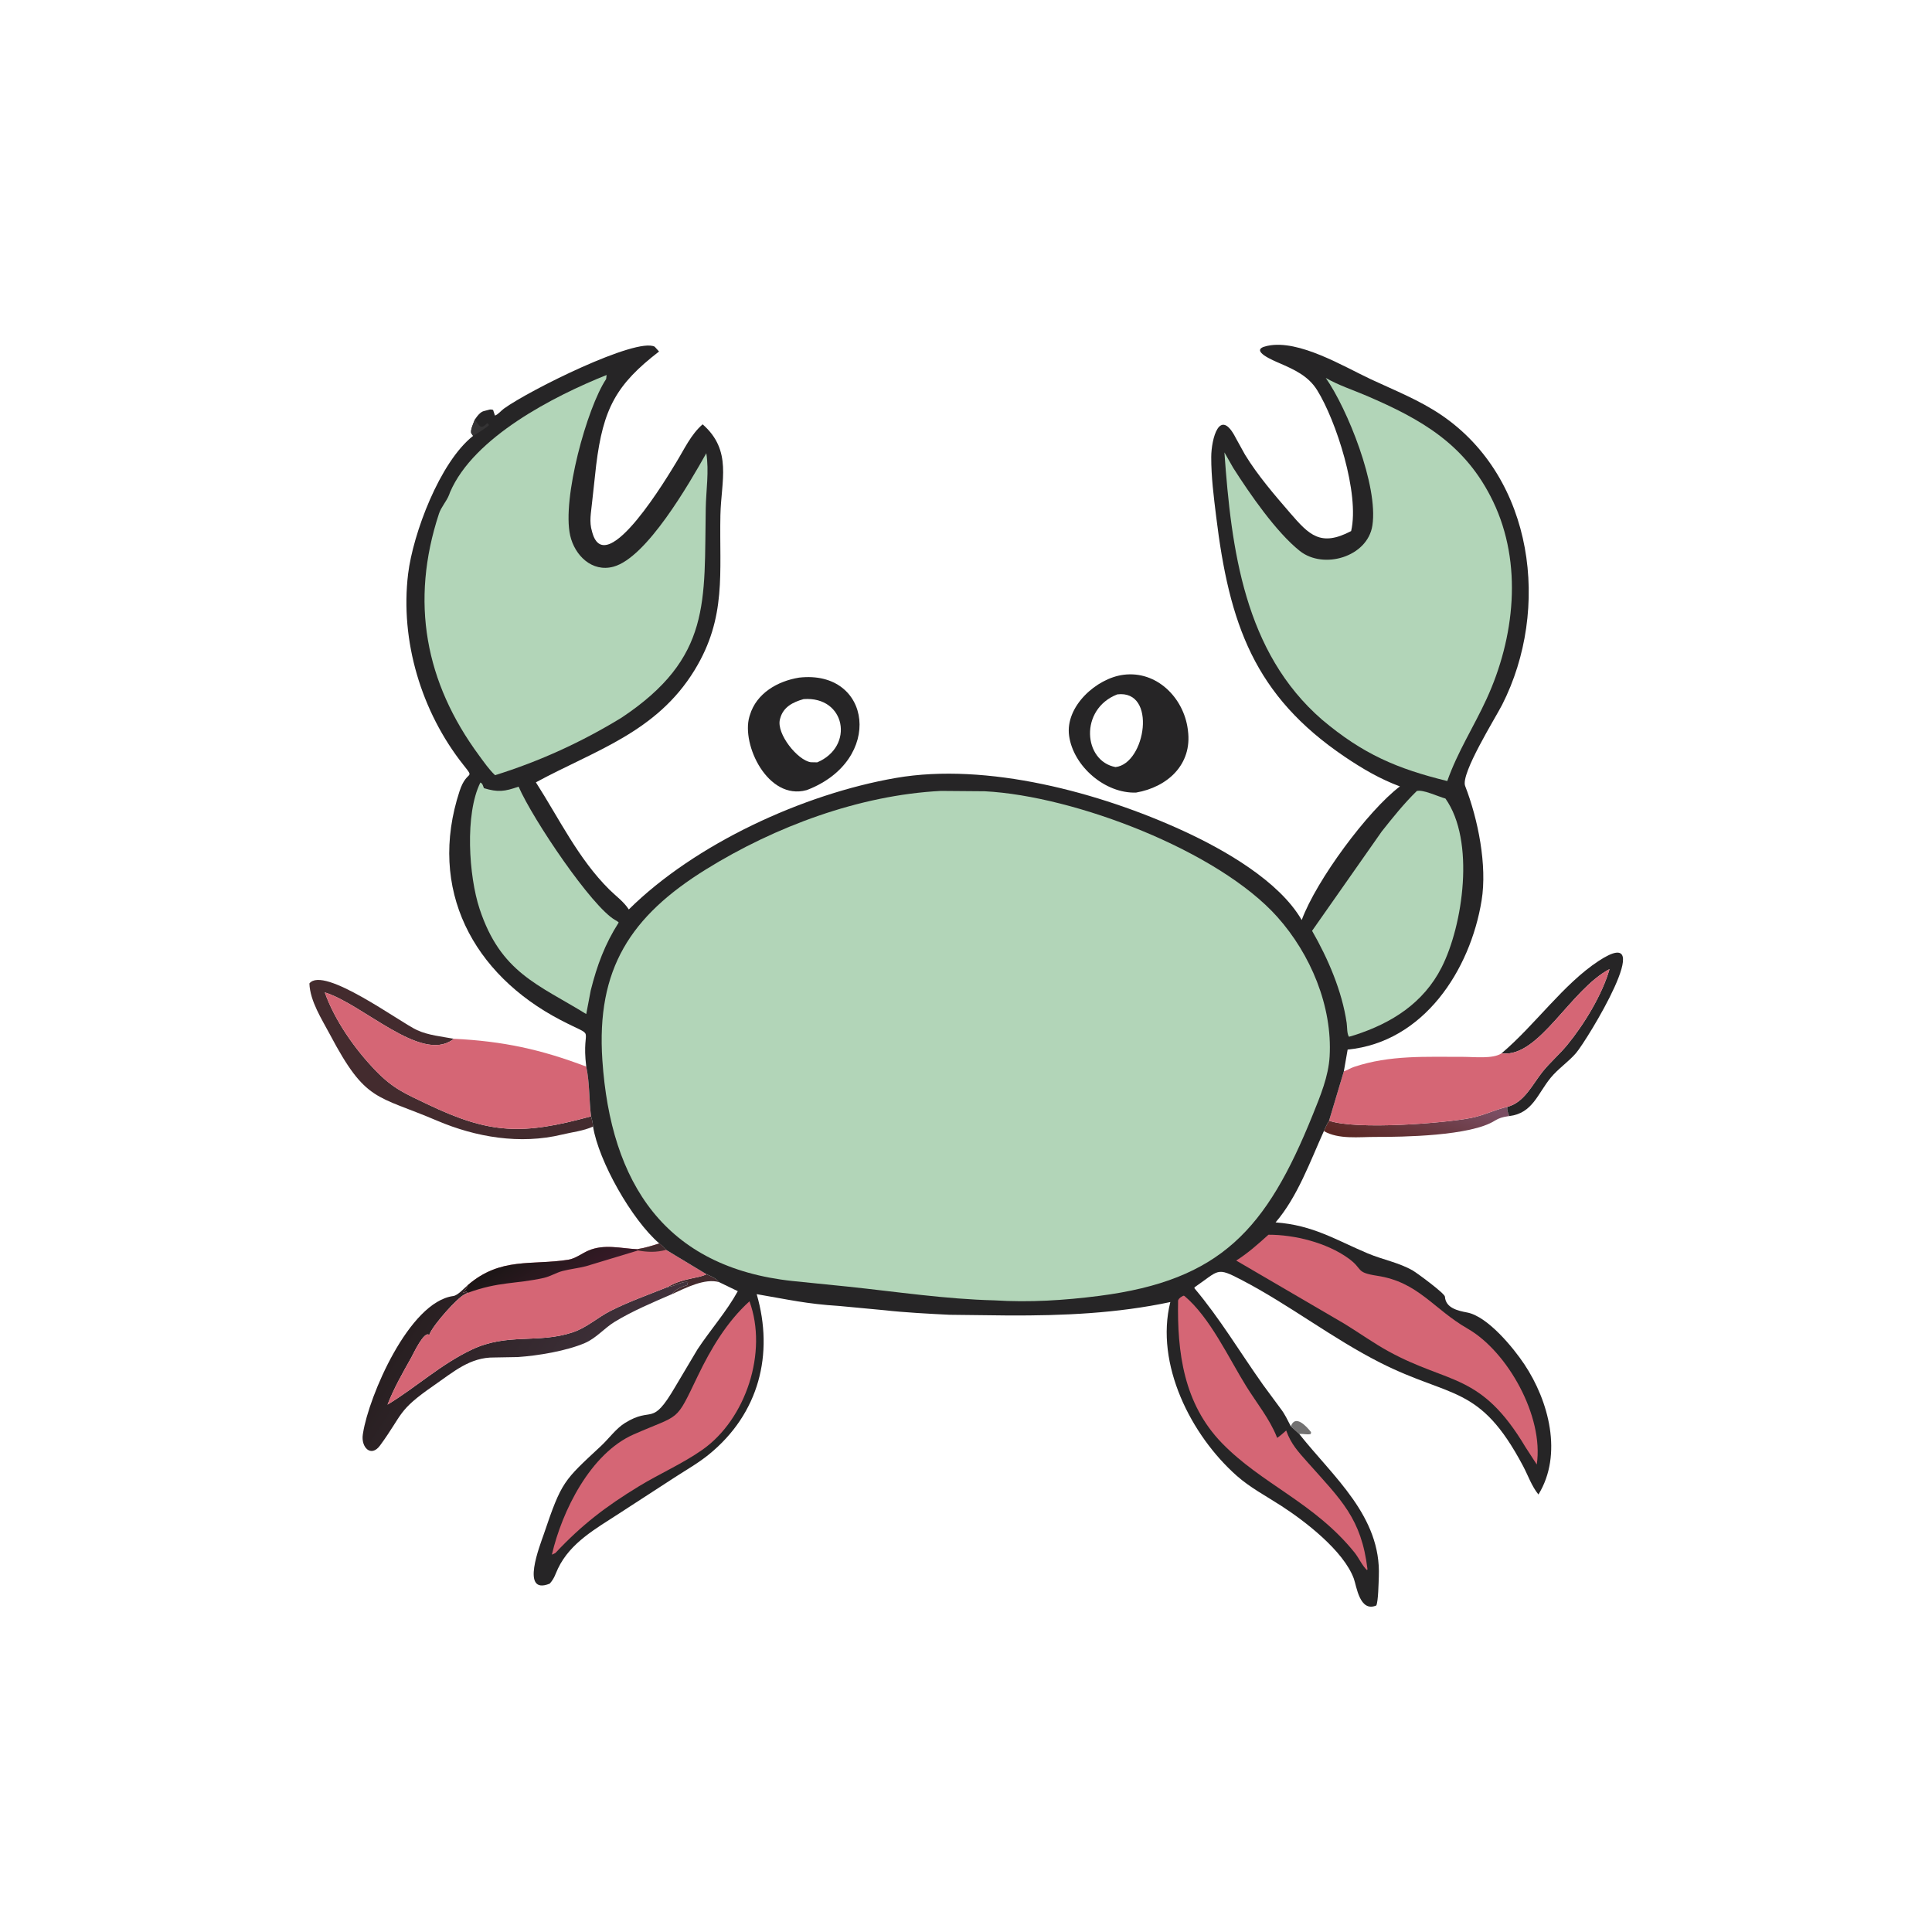 <svg version="1.1" xmlns="http://www.w3.org/2000/svg" style="display: block;" viewBox="0 0 2048 2048" width="640" height="640">
<defs>
	<linearGradient id="Gradient1" gradientUnits="userSpaceOnUse" x1="1486.75" y1="1224.04" x2="1508.99" y2="1154.88">
		<stop class="stop0" offset="0" stop-opacity="1" stop-color="rgb(89,39,35)"/>
		<stop class="stop1" offset="1" stop-opacity="1" stop-color="rgb(122,77,98)"/>
	</linearGradient>
	<linearGradient id="Gradient2" gradientUnits="userSpaceOnUse" x1="454.918" y1="1379.58" x2="641.259" y2="1498.49">
		<stop class="stop0" offset="0" stop-opacity="1" stop-color="rgb(40,31,33)"/>
		<stop class="stop1" offset="1" stop-opacity="1" stop-color="rgb(66,51,61)"/>
	</linearGradient>
	<linearGradient id="Gradient3" gradientUnits="userSpaceOnUse" x1="561.448" y1="1320.83" x2="594.421" y2="1372.4">
		<stop class="stop0" offset="0" stop-opacity="1" stop-color="rgb(28,22,22)"/>
		<stop class="stop1" offset="1" stop-opacity="1" stop-color="rgb(55,26,39)"/>
	</linearGradient>
</defs>
<path transform="translate(0,0)" fill="rgb(114,113,113)" d="M 1368.36 1511.99 C 1372.88 1499.28 1384.26 1511.1 1389.77 1518.1 L 1389.5 1520.09 C 1385.61 1521.15 1381.49 1519.61 1377.28 1520.12 L 1368.36 1511.99 z"/>
<path transform="translate(0,0)" fill="rgb(67,43,46)" d="M 748.924 1350.75 C 753.424 1352.76 757.636 1354.29 761.094 1357.89 L 762.389 1359.17 C 747.191 1354.52 726.133 1365.62 712.402 1371.8 C 715.455 1366.9 722.838 1363.99 728.343 1362.33 L 729.276 1359.11 C 724.181 1357.67 715.319 1363.3 709.231 1364.1 L 707.696 1364.3 C 724.14 1354.52 739.407 1355.55 748.924 1350.75 z"/>
<path transform="translate(0,0)" fill="url(#Gradient1)" d="M 1408.87 1187.97 C 1437.7 1198.01 1531.2 1190.67 1559.5 1185.04 C 1572.86 1182.38 1584.71 1176.32 1597.88 1173.27 C 1597.2 1176.86 1598.64 1179.77 1599.86 1183.09 L 1597.96 1183.36 C 1593.11 1184.09 1588.77 1185.27 1584.62 1187.92 C 1558.99 1204.27 1486.91 1205.24 1457.75 1205.19 C 1440.81 1205.16 1418.65 1207.98 1403.37 1198.99 C 1404.97 1195.1 1406.68 1191.56 1408.87 1187.97 z"/>
<path transform="translate(0,0)" fill="rgb(38,37,38)" d="M 1591.74 1116.56 C 1627.4 1086.37 1657.23 1043.16 1694.69 1018.6 C 1760.04 975.753 1681.99 1103.16 1670.67 1116.28 C 1662.55 1125.7 1651.85 1132.72 1643.94 1142.3 C 1629.9 1159.33 1624.68 1180.17 1599.86 1183.09 C 1598.64 1179.77 1597.2 1176.86 1597.88 1173.27 C 1615.9 1168.76 1624.53 1149.28 1635.27 1135.97 C 1643.26 1126.06 1653.07 1117.67 1661.18 1107.85 C 1679.16 1086.06 1698.5 1054.18 1706.17 1027.28 C 1664.49 1049.3 1631.86 1120.57 1592.85 1116.68 L 1591.74 1116.56 z"/>
<path transform="translate(0,0)" fill="rgb(67,43,46)" d="M 628.667 1194.21 C 618.075 1198.96 606.793 1200.02 595.673 1202.71 C 551.434 1213.43 504.52 1205.53 463.3 1187.95 C 398.837 1160.45 387.879 1168.7 349.888 1096.87 C 341.192 1080.42 328.688 1061.45 327.976 1042.5 C 342.932 1023.36 424.199 1083.84 442.152 1092 C 454.19 1097.48 468.12 1098.72 481.047 1101.15 L 479.523 1102.3 C 445.788 1126.44 384.532 1064.34 344.298 1051.99 C 354.802 1081.76 376.394 1112.38 398.277 1134.96 C 416.933 1154.2 429.28 1159.12 453.353 1170.65 C 519.633 1202.37 554.036 1203.25 626.538 1183.38 C 627.697 1187.06 628.334 1190.35 628.667 1194.21 z"/>
<path transform="translate(0,0)" fill="url(#Gradient2)" d="M 707.696 1364.3 L 709.231 1364.1 C 715.319 1363.3 724.181 1357.67 729.276 1359.11 L 728.343 1362.33 C 722.838 1363.99 715.455 1366.9 712.402 1371.8 C 692.239 1380.51 670.427 1389.71 651.659 1401.14 C 640.53 1407.92 632.18 1418.42 619.989 1423.67 C 600.632 1432.01 570.382 1437.12 548.771 1438.54 L 524 1438.99 C 498.198 1438.66 480.992 1454.07 459.811 1468.72 C 420.832 1495.69 427.693 1498.31 402.883 1532.25 C 393.255 1545.42 382.542 1534.1 384.598 1520.66 L 384.868 1519 C 390.905 1480.47 433.395 1380.11 480.5 1373.84 C 485.224 1373.21 492.121 1365.54 495.832 1362.31 L 495.272 1364.15 C 494.187 1367.44 486.965 1372.84 494.25 1369.01 L 495.624 1370.53 L 492.5 1372.15 C 484.563 1375.96 459.918 1403.68 455.598 1413.74 L 455.018 1415.17 C 449.742 1410.08 438.129 1435.23 436.02 1439 C 426.648 1455.74 417.839 1470.97 410.799 1488.95 C 441.601 1470.24 467.186 1446.25 500.175 1430.62 C 537.995 1412.69 570.215 1424.61 607.027 1412.35 C 622.132 1407.32 633.394 1396.56 647.361 1389.5 C 666.646 1379.75 687.638 1372.39 707.696 1364.3 z"/>
<path transform="translate(0,0)" fill="rgb(38,37,38)" d="M 847.052 718.308 C 924.148 709.509 937.442 806.059 855.31 837.488 L 854.769 837.623 C 814.045 848.67 785.744 789.509 794.359 759.766 L 794.905 758 C 801.904 734.875 824.155 722.032 847.052 718.308 z M 851.862 741.083 C 840.514 744.282 830.304 749.412 827.05 761.5 L 826.729 762.651 C 822.919 777.899 845.495 806.004 859.5 807.996 L 866.309 808.118 C 906.078 791.292 896.434 737.806 851.862 741.083 z"/>
<path transform="translate(0,0)" fill="rgb(38,37,38)" d="M 1190.94 715.301 C 1225.85 710.77 1254.6 739.236 1259.1 773.02 L 1259.28 774.5 C 1263.97 810.526 1237.47 834.383 1204.33 840.159 C 1171.6 841.384 1137.82 812.439 1133.3 780 C 1128.95 748.817 1162.31 718.936 1190.94 715.301 z M 1184.37 736.069 C 1143.93 751.821 1148.39 806.848 1182.5 813.128 C 1214.42 809.578 1226.78 730.907 1184.37 736.069 z"/>
<path transform="translate(0,0)" fill="rgb(213,102,117)" d="M 1591.74 1116.56 L 1592.85 1116.68 C 1631.86 1120.57 1664.49 1049.3 1706.17 1027.28 C 1698.5 1054.18 1679.16 1086.06 1661.18 1107.85 C 1653.07 1117.67 1643.26 1126.06 1635.27 1135.97 C 1624.53 1149.28 1615.9 1168.76 1597.88 1173.27 C 1584.71 1176.32 1572.86 1182.38 1559.5 1185.04 C 1531.2 1190.67 1437.7 1198.01 1408.87 1187.97 L 1424.53 1135.65 C 1428.37 1134.49 1431.56 1132.21 1435.34 1130.95 C 1473.48 1118.21 1511.72 1120.4 1551.28 1120.31 C 1562.44 1120.29 1582.56 1122.75 1591.74 1116.56 z"/>
<path transform="translate(0,0)" fill="rgb(213,102,117)" d="M 626.459 1183.38 C 554.036 1203.25 519.633 1202.37 453.353 1170.65 C 429.28 1159.12 416.933 1154.2 398.277 1134.96 C 376.394 1112.38 354.802 1081.76 344.298 1051.99 C 384.532 1064.34 445.788 1126.44 479.523 1102.3 L 481.047 1101.15 C 533.183 1103.65 573.583 1112.44 621.446 1130.65 C 625.123 1147.76 624.355 1165.96 626.459 1183.38 z"/>
<path transform="translate(0,0)" fill="rgb(213,102,117)" d="M 698.863 1318.09 C 701.624 1320.16 703.791 1322.34 706.091 1324.91 L 748.924 1350.75 C 739.407 1355.55 724.14 1354.52 707.696 1364.3 C 687.638 1372.39 666.646 1379.75 647.361 1389.5 C 633.394 1396.56 622.132 1407.32 607.027 1412.35 C 570.215 1424.61 537.995 1412.69 500.175 1430.62 C 467.186 1446.25 441.601 1470.24 410.799 1488.95 C 417.839 1470.97 426.648 1455.74 436.02 1439 C 438.129 1435.23 449.742 1410.08 455.018 1415.17 L 455.598 1413.74 C 459.918 1403.68 484.563 1375.96 492.5 1372.15 L 495.624 1370.53 L 494.25 1369.01 C 486.965 1372.84 494.187 1367.44 495.272 1364.15 L 495.832 1362.31 C 530.676 1332.26 563.351 1341.52 602.413 1335.37 C 609.958 1334.18 616.729 1328.67 623.724 1325.68 C 640.557 1318.47 657.813 1323.34 675.272 1324.2 C 683.439 1322.92 691.029 1320.63 698.863 1318.09 z"/>
<path transform="translate(0,0)" fill="rgb(67,43,46)" d="M 698.863 1318.09 C 701.624 1320.16 703.791 1322.34 706.091 1324.91 C 695.546 1327.7 686.912 1327.4 676.218 1325.58 L 675.272 1324.2 C 683.439 1322.92 691.029 1320.63 698.863 1318.09 z"/>
<path transform="translate(0,0)" fill="url(#Gradient3)" d="M 495.832 1362.31 C 530.676 1332.26 563.351 1341.52 602.413 1335.37 C 609.958 1334.18 616.729 1328.67 623.724 1325.68 C 640.557 1318.47 657.813 1323.34 675.272 1324.2 L 676.218 1325.58 L 621.076 1342.27 C 612.937 1344.35 604.51 1345.2 596.412 1347.29 C 589.477 1349.08 583.413 1353.09 576.316 1354.66 C 546.021 1361.36 529.227 1358.27 495.624 1370.53 L 494.25 1369.01 C 486.965 1372.84 494.187 1367.44 495.272 1364.15 L 495.832 1362.31 z"/>
<path transform="translate(0,0)" fill="rgb(38,37,38)" d="M 503.351 444.716 C 505.748 441.286 509.11 436.371 513.533 435.603 L 517.551 434.561 C 519.723 433.859 520.536 433.961 522.686 434.5 L 524.659 440.5 C 527.849 439.539 531.369 435.163 534.217 433.111 C 561.588 413.378 674.558 357.345 693.984 367.5 L 698.612 372.614 C 653.164 407.647 639.393 433.066 631.972 493 L 627.628 532.538 C 626.612 543.431 624.3 552.817 627.594 563.5 L 627.963 564.834 C 642.553 615.658 709.541 501.95 716.716 490.311 C 725.323 476.349 732.244 460.715 744.825 449.803 C 776.492 477.64 764.433 509.489 763.664 545.969 C 762.378 607.011 770.562 654.221 736.323 710.289 C 695.841 776.581 630.138 795.56 568.074 829.314 C 592.906 868 613.015 910.432 646.055 943.114 C 652.986 949.97 661.248 955.792 666.563 964.059 C 736.728 894.643 851.216 841.724 949.628 824.658 C 1046.07 807.933 1165.79 839.952 1255.02 881.08 C 1297.56 900.691 1355.98 933.851 1379.87 975.285 C 1395.45 932.946 1450.08 859.281 1483.98 833.62 C 1463.02 825.858 1444.23 814.852 1425.74 802.373 C 1329.43 737.35 1303.03 661.298 1289.14 547.18 C 1286.6 526.331 1283.9 505.547 1283.96 484.501 C 1284.02 465.276 1292.88 430.64 1310.1 464.5 L 1319.73 481.906 C 1333.24 504.01 1350.74 524.269 1367.63 543.839 C 1387.71 567.103 1399.99 579.941 1432.26 562.956 C 1441.51 523.196 1416.17 445.45 1396.14 413.44 C 1386.67 398.317 1371.84 391.749 1356 384.836 C 1351.25 382.764 1322.93 371.304 1342.5 366.853 L 1343.71 366.571 C 1376.8 359.555 1424.44 388.595 1453 401.948 C 1478.49 413.864 1504.72 424.16 1528.11 440.092 C 1626.27 506.955 1643.76 645.735 1592.37 747.002 C 1585.38 760.771 1548.1 820.212 1553.11 833.133 C 1566.89 868.699 1576.59 917.421 1570.57 954.5 C 1558.55 1028.54 1509.1 1104.82 1428.56 1112.59 L 1424.53 1135.65 L 1408.87 1187.97 C 1406.68 1191.56 1404.97 1195.1 1403.37 1198.99 C 1388.73 1231.36 1375.42 1268.72 1352.16 1295.8 C 1392.01 1298.71 1415.7 1314.26 1449.9 1328.67 C 1465.51 1335.25 1483.13 1338.41 1497.8 1346.93 C 1501.99 1349.36 1531.47 1371 1531.69 1374.52 C 1532.46 1386.57 1545.43 1389.45 1555.23 1391.3 C 1576.96 1395.41 1604.16 1428.63 1615.86 1446.17 C 1641.78 1485.02 1656.88 1541.79 1630.81 1584.23 C 1623.57 1575.33 1619.85 1564.1 1614.5 1554.02 C 1568.53 1467.29 1538.64 1482.74 1463.08 1444.49 C 1412.41 1418.84 1366.75 1383.11 1315.96 1356.7 C 1289.08 1342.72 1292.77 1346.41 1266.28 1364.58 L 1266.15 1365.6 C 1293.21 1397.66 1314.62 1433.78 1338.85 1467.9 L 1357.22 1492.83 C 1362.27 1499.31 1364.52 1504.78 1368.36 1511.99 L 1377.28 1520.12 C 1413.73 1566.03 1464.16 1607.41 1461.61 1671.2 C 1461.35 1677.71 1461.05 1697.49 1458.94 1701.88 C 1441.26 1709.41 1437.99 1681.26 1435.11 1673.42 C 1424.25 1643.87 1383.25 1612.44 1358.22 1596.27 C 1342.44 1586.06 1325.28 1577 1311.13 1564.5 C 1262.4 1521.43 1224.23 1445.89 1240.58 1380.23 C 1183.92 1392.26 1126.93 1394.7 1069.16 1394.46 L 1006.74 1393.73 C 986.574 1392.76 957.318 1391.18 938.152 1388.94 L 889.5 1384.37 C 854.851 1382.21 835.887 1377.63 802.123 1371.86 C 820.595 1435.49 804.59 1498.51 751.568 1541.71 C 740.615 1550.63 728.021 1557.88 716.149 1565.5 L 656.081 1604.5 C 631.756 1620.34 604.692 1635.21 591.586 1662.5 C 588.492 1668.94 587.949 1672.77 582.752 1678.71 C 551.01 1691.59 572.694 1637.39 576.373 1626.51 C 595.466 1570.06 597.396 1569.77 637.09 1532.79 C 645.318 1525.13 652.912 1514.38 662.419 1508.46 C 692.319 1489.85 690.189 1513.97 716.069 1469.55 L 739.355 1430.4 C 753.155 1409.54 770.015 1390.61 782.101 1368.7 L 762.389 1359.17 L 761.094 1357.89 C 757.636 1354.29 753.424 1352.76 748.924 1350.75 L 706.091 1324.91 C 703.791 1322.34 701.624 1320.16 698.863 1318.09 C 669.672 1293 634.53 1230.81 628.667 1194.21 C 628.334 1190.35 627.697 1187.06 626.538 1183.38 C 624.355 1165.96 625.123 1147.76 621.446 1130.65 C 615.75 1084.33 634.799 1102.44 594.042 1081.17 C 501.628 1032.94 452.918 942.75 487.195 838.506 C 495 814.768 504.335 827.421 491.021 810.584 C 446.698 754.529 423.994 679.378 432.615 608.325 C 437.751 565.994 466.031 489.918 501.52 462.052 L 499.756 459.527 C 497.985 456.475 502.126 448.239 503.351 444.716 z"/>
<path transform="translate(0,0)" fill="rgb(53,52,53)" d="M 501.52 462.052 L 499.756 459.527 C 497.985 456.475 502.126 448.239 503.351 444.716 C 508.38 451.646 509.527 455.982 516.5 448.51 L 518.49 450.5 C 516.312 452.904 504.669 460.281 501.52 462.052 z"/>
<path transform="translate(0,0)" fill="rgb(213,102,117)" d="M 1254.42 1373.5 L 1255.48 1373.7 C 1282.84 1396.69 1302.32 1439.35 1321.09 1469.53 C 1331.79 1486.74 1346.02 1504.32 1353.42 1523.14 L 1353.84 1524.23 C 1357.28 1521.91 1360.3 1519.13 1363.41 1516.39 C 1368.46 1530.71 1376.28 1539.04 1386.16 1550.16 C 1421.77 1590.23 1443.11 1609.46 1449.6 1663.5 L 1449.09 1664.41 C 1444.04 1659.82 1440.27 1651.18 1435.79 1645.64 C 1392.95 1592.61 1337.71 1573.44 1295.29 1529.72 C 1254.71 1487.89 1247.78 1433.55 1248.83 1378.5 C 1249.93 1375.74 1251.98 1374.9 1254.42 1373.5 z"/>
<path transform="translate(0,0)" fill="rgb(213,102,117)" d="M 794.467 1379.44 C 814.214 1433.28 790.62 1504.55 744.476 1536.89 C 723.555 1551.55 699.181 1562.18 677.287 1575.52 C 641.901 1597.1 616.728 1616.42 588.704 1646.29 L 585.023 1648 C 595.665 1602.01 625.757 1540.72 671.783 1520.5 C 722.181 1498.36 715.483 1508.87 739.677 1458.57 C 753.565 1429.7 770.497 1401.13 794.467 1379.44 z"/>
<path transform="translate(0,0)" fill="rgb(213,102,117)" d="M 1344.6 1308.87 C 1372.32 1308.77 1406.15 1317.28 1429.01 1333.62 C 1445.77 1345.59 1436.03 1348.71 1459.96 1352.39 C 1503.62 1359.1 1519.23 1387.45 1555.9 1408.52 C 1598.12 1432.78 1636.7 1501.61 1629.04 1552.44 L 1617.15 1534.13 C 1569.85 1454.82 1536.33 1467.73 1472.15 1432.62 C 1456.09 1423.83 1440.97 1412.94 1425.34 1403.36 L 1310.44 1336.24 C 1323.03 1328.28 1333.57 1318.82 1344.6 1308.87 z"/>
<path transform="translate(0,0)" fill="rgb(178,213,184)" d="M 509.23 829.5 C 511.689 830.595 511.98 833.082 513 835.5 C 527.84 839.949 534.636 839.143 549.732 833.884 C 564.947 868.822 627.599 961.625 652.159 975.302 C 653.83 976.232 654.401 976.489 655.866 977.873 C 641.168 1000.86 632.827 1023.46 626.214 1049.85 L 621.44 1074.93 C 570.239 1043.43 530.727 1031 508.399 963.498 C 496.887 928.697 492.582 862.947 509.23 829.5 z"/>
<path transform="translate(0,0)" fill="rgb(178,213,184)" d="M 1501.86 838.5 C 1508.32 836.618 1525.14 844.637 1532.2 846.472 C 1564 891.174 1550.81 980.948 1528.16 1025.5 C 1509 1063.19 1475.41 1084.48 1436.22 1097.18 L 1430 1099.02 C 1427.73 1096.16 1428.11 1088.33 1427.54 1084.44 C 1422.67 1050.67 1407.68 1015.96 1390.85 986.707 L 1464.75 881.322 C 1476.63 866.364 1488.19 851.878 1501.86 838.5 z"/>
<path transform="translate(0,0)" fill="rgb(178,213,184)" d="M 1405.37 400.628 C 1418.76 408.366 1434.21 413.357 1448.44 419.457 C 1506.76 444.463 1553.61 470.96 1582.72 531.543 C 1614.45 597.573 1605.55 676.234 1575.8 740.999 C 1562.16 770.702 1545.11 796.829 1534.17 827.939 C 1480.94 814.831 1444.83 799.5 1401.4 762.873 C 1318.95 691.265 1305.26 582.435 1297.93 479.543 L 1307.28 495.997 C 1324.64 523.248 1352.82 564.163 1377.87 584.051 C 1403.03 604.016 1449.66 590.376 1454.78 557.073 C 1461.28 514.803 1428.02 432.926 1405.37 400.628 z"/>
<path transform="translate(0,0)" fill="rgb(178,213,184)" d="M 643.038 397.5 L 642.537 401.805 C 622.122 432.459 595.665 528.692 604.397 567.574 C 609.15 588.741 627.582 606.934 650.35 600.702 C 685.589 591.056 730.411 512.859 748.715 480.444 C 751.771 499.686 748.474 519.338 748.123 538.708 C 746.33 637.545 754.657 697.082 658.72 760.863 C 616.418 786.708 572.086 806.98 524.79 821.737 C 518.368 815.666 513.003 807.845 507.769 800.745 C 450.724 723.358 434.603 637.862 465.348 544.452 C 467.64 537.488 473.324 531.488 476.042 524.569 L 477.101 521.708 C 502.171 463.237 587.402 419.768 643.038 397.5 z"/>
<path transform="translate(0,0)" fill="rgb(178,213,184)" d="M 997.41 838.404 L 1043.88 838.774 C 1139.51 843.726 1291.58 901.992 1354.1 972.064 C 1389.25 1011.46 1412.51 1066.63 1409.46 1119.83 C 1408.24 1141.22 1399.57 1161.87 1391.62 1181.58 C 1342.55 1303.27 1294.18 1357.12 1165.13 1373.7 C 1128.27 1378.43 1091.42 1380.77 1054.26 1378.43 C 1002.61 1377.19 950.439 1369.31 899.083 1363.9 L 839.92 1357.91 C 705.305 1343.39 647.346 1254.72 638.536 1123.87 C 632.018 1027.08 668.333 971.152 748.617 921.415 C 821.545 876.234 910.898 842.852 997.41 838.404 z"/>
</svg>